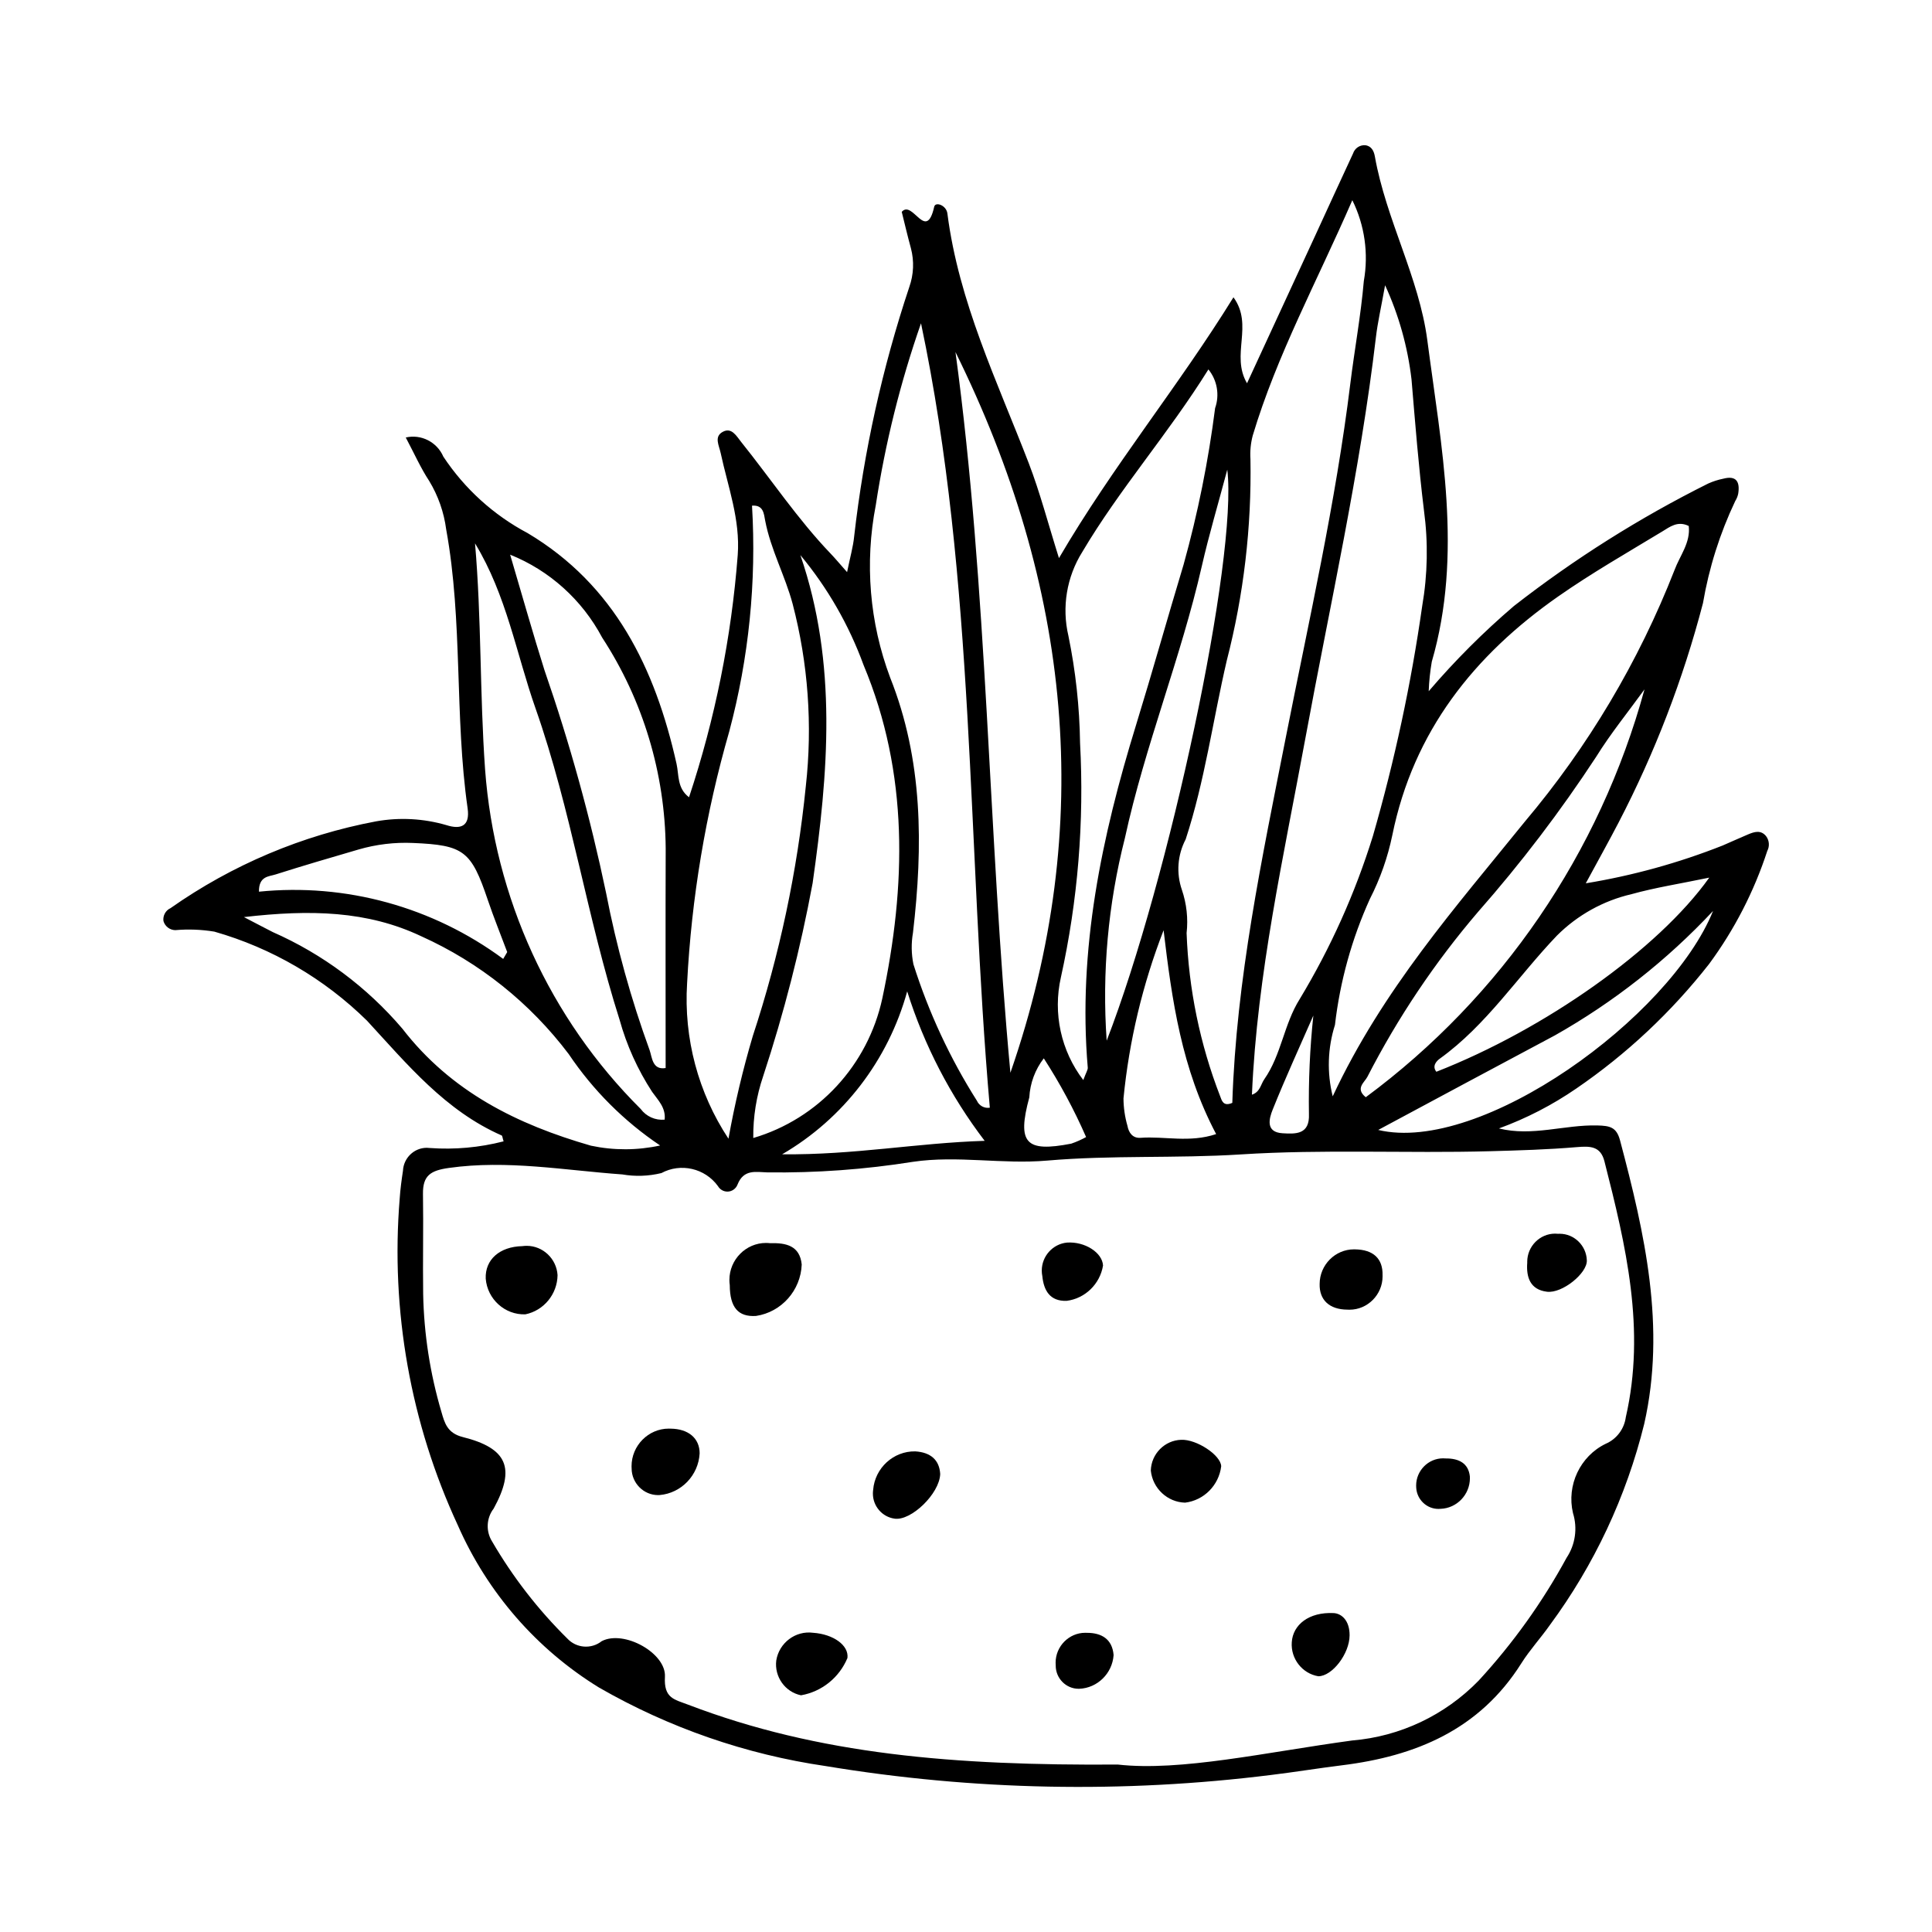 <?xml version="1.0" encoding="UTF-8" standalone="no"?><!DOCTYPE svg PUBLIC "-//W3C//DTD SVG 1.1//EN" "http://www.w3.org/Graphics/SVG/1.1/DTD/svg11.dtd"><svg width="100%" height="100%" viewBox="0 0 100 100" version="1.1" xmlns="http://www.w3.org/2000/svg" xmlns:xlink="http://www.w3.org/1999/xlink" xml:space="preserve" xmlns:serif="http://www.serif.com/" style="fill-rule:evenodd;clip-rule:evenodd;stroke-linejoin:round;stroke-miterlimit:2;"><path d="M77.584,58.408c1.732,0.429 3.393,-0.199 5.096,-0.155c0.653,0.017 0.991,0.088 1.173,0.773c1.28,4.819 2.384,9.666 1.252,14.673c-0.928,3.761 -2.587,7.299 -4.88,10.407c-0.474,0.675 -1.04,1.288 -1.479,1.984c-2.171,3.445 -5.479,4.812 -9.299,5.283c-1.218,0.151 -2.43,0.35 -3.648,0.498c-7.668,0.959 -15.433,0.804 -23.059,-0.459c-4.128,-0.601 -8.109,-1.98 -11.734,-4.064c-3.224,-1.981 -5.775,-4.911 -7.307,-8.396c-2.448,-5.277 -3.486,-11.112 -3.01,-16.92c0.031,-0.48 0.097,-0.96 0.169,-1.436c0.031,-0.66 0.577,-1.186 1.23,-1.186c0.055,-0 0.11,0.004 0.164,0.011c1.281,0.092 2.569,-0.024 3.814,-0.345c-0.059,-0.186 -0.062,-0.288 -0.101,-0.305c-2.911,-1.279 -4.875,-3.669 -6.968,-5.94c-2.213,-2.177 -4.93,-3.762 -7.903,-4.61c-0.667,-0.11 -1.346,-0.135 -2.02,-0.077c-0.284,-0.003 -0.535,-0.195 -0.614,-0.472c-0.037,-0.278 0.112,-0.55 0.366,-0.666c3.191,-2.243 6.818,-3.775 10.64,-4.493c1.216,-0.217 2.466,-0.149 3.652,0.199c0.709,0.224 1.221,0.075 1.086,-0.874c-0.684,-4.787 -0.239,-9.662 -1.11,-14.439c-0.116,-0.887 -0.415,-1.739 -0.877,-2.502c-0.442,-0.671 -0.771,-1.417 -1.215,-2.252c0.796,-0.185 1.618,0.233 1.945,0.99c1.104,1.667 2.605,3.028 4.364,3.959c4.5,2.684 6.602,6.995 7.706,11.938c0.132,0.592 0.024,1.262 0.647,1.734c1.348,-4.059 2.195,-8.271 2.521,-12.539c0.135,-1.841 -0.508,-3.534 -0.883,-5.278c-0.087,-0.404 -0.348,-0.842 0.099,-1.092c0.467,-0.262 0.717,0.213 0.966,0.524c1.545,1.925 2.918,3.99 4.631,5.779c0.232,0.242 0.447,0.502 0.847,0.953c0.152,-0.755 0.314,-1.304 0.368,-1.863c0.501,-4.386 1.456,-8.707 2.851,-12.891c0.23,-0.647 0.26,-1.349 0.084,-2.013c-0.18,-0.655 -0.333,-1.317 -0.474,-1.881c0.569,-0.649 1.261,1.599 1.681,-0.265c0.062,-0.276 0.627,-0.078 0.682,0.348c0.586,4.58 2.578,8.687 4.209,12.92c0.586,1.523 0.998,3.114 1.566,4.919c2.802,-4.792 6.163,-8.859 9.032,-13.499c1.057,1.453 -0.159,2.985 0.702,4.45c1.22,-2.641 2.362,-5.111 3.501,-7.581c0.663,-1.438 1.318,-2.88 1.988,-4.315c0.088,-0.269 0.347,-0.445 0.627,-0.425c0.324,0.036 0.451,0.3 0.5,0.575c0.58,3.276 2.291,6.279 2.716,9.518c0.721,5.503 1.848,11.074 0.231,16.641c-0.087,0.505 -0.14,1.015 -0.159,1.527c1.354,-1.584 2.83,-3.06 4.412,-4.412c3.136,-2.444 6.505,-4.568 10.056,-6.339c0.25,-0.112 0.511,-0.196 0.78,-0.25c0.681,-0.179 0.868,0.167 0.772,0.776c-0.028,0.135 -0.08,0.264 -0.154,0.381c-0.795,1.675 -1.357,3.453 -1.67,5.284c-1.027,3.94 -2.493,7.75 -4.368,11.358c-0.505,0.97 -1.038,1.925 -1.698,3.144c2.424,-0.397 4.799,-1.053 7.086,-1.957c0.44,-0.189 0.875,-0.39 1.316,-0.575c0.322,-0.135 0.658,-0.243 0.93,0.09c0.168,0.221 0.192,0.522 0.062,0.768c-0.685,2.099 -1.7,4.072 -3.007,5.845c-1.953,2.493 -4.272,4.669 -6.879,6.452c-1.243,0.855 -2.589,1.549 -4.004,2.065Zm-19.727,32.925c3.249,0.367 7.675,-0.64 12.132,-1.246c2.478,-0.205 4.803,-1.306 6.546,-3.099c1.771,-1.922 3.3,-4.057 4.552,-6.359c0.453,-0.679 0.574,-1.532 0.33,-2.313c-0.339,-1.444 0.37,-2.943 1.693,-3.586c0.562,-0.24 0.959,-0.764 1.041,-1.375c1.04,-4.538 0.005,-8.893 -1.105,-13.244c-0.202,-0.796 -0.746,-0.794 -1.433,-0.736c-1.496,0.127 -2.999,0.171 -4.5,0.212c-4.298,0.117 -8.596,-0.11 -12.897,0.166c-3.333,0.213 -6.693,0.03 -10.017,0.319c-2.329,0.202 -4.637,-0.277 -6.943,0.063c-2.496,0.398 -5.022,0.581 -7.549,0.547c-0.57,-0.014 -1.216,-0.184 -1.536,0.639c-0.086,0.215 -0.293,0.356 -0.522,0.356c-0.2,-0 -0.386,-0.108 -0.487,-0.283c-0.67,-0.926 -1.926,-1.216 -2.928,-0.676c-0.663,0.162 -1.351,0.186 -2.023,0.07c-2.986,-0.212 -5.953,-0.763 -8.977,-0.336c-0.936,0.132 -1.356,0.383 -1.341,1.349c0.028,1.725 -0.014,3.45 0.01,5.174c0.04,2.072 0.359,4.129 0.948,6.115c0.161,0.561 0.302,1.09 1.102,1.291c2.31,0.578 2.743,1.61 1.6,3.701c-0.379,0.491 -0.413,1.173 -0.085,1.699c1.072,1.844 2.382,3.535 3.896,5.029c0.467,0.503 1.245,0.562 1.781,0.136c1.154,-0.599 3.341,0.621 3.272,1.841c-0.063,1.119 0.481,1.171 1.199,1.446c6.76,2.586 13.803,3.158 22.241,3.1Zm12.139,-80.971c-1.832,4.216 -3.906,8.015 -5.154,12.179c-0.106,0.399 -0.146,0.813 -0.119,1.225c0.063,3.515 -0.349,7.023 -1.226,10.425c-0.717,3.081 -1.137,6.229 -2.127,9.253c-0.423,0.805 -0.494,1.753 -0.196,2.613c0.245,0.718 0.329,1.483 0.244,2.238c0.105,2.897 0.693,5.755 1.74,8.454c0.08,0.209 0.154,0.542 0.626,0.335c0.203,-6.389 1.534,-12.653 2.773,-18.936c1.199,-6.077 2.578,-12.122 3.334,-18.283c0.219,-1.775 0.547,-3.538 0.7,-5.318c0.253,-1.423 0.045,-2.892 -0.595,-4.185l-0,-0Zm17.413,16.863c-0.571,-0.283 -0.98,0.047 -1.362,0.279c-1.812,1.098 -3.657,2.153 -5.392,3.366c-4.353,3.043 -7.495,6.978 -8.588,12.354c-0.237,1.149 -0.628,2.26 -1.161,3.302c-0.937,2.066 -1.547,4.268 -1.809,6.525c-0.379,1.196 -0.42,2.476 -0.116,3.694c2.592,-5.539 6.376,-9.799 9.94,-14.212c3.276,-3.881 5.895,-8.283 7.751,-13.026c0.275,-0.745 0.837,-1.416 0.737,-2.282Zm-15.717,-12.461c-0.214,1.194 -0.385,1.93 -0.473,2.677c-0.823,6.988 -2.378,13.844 -3.649,20.751c-1.126,6.12 -2.501,12.205 -2.77,18.469c0.423,-0.139 0.452,-0.531 0.643,-0.804c0.879,-1.259 1.012,-2.844 1.828,-4.142c1.598,-2.646 2.87,-5.48 3.789,-8.438c1.126,-3.904 1.98,-7.884 2.553,-11.91c0.282,-1.632 0.313,-3.298 0.092,-4.939c-0.276,-2.255 -0.455,-4.523 -0.645,-6.788c-0.197,-1.688 -0.659,-3.334 -1.368,-4.876Zm-24.021,1.969c-1.068,3.058 -1.852,6.21 -2.341,9.415c-0.58,2.984 -0.324,6.074 0.742,8.918c1.702,4.269 1.709,8.725 1.183,13.213c-0.094,0.54 -0.086,1.092 0.023,1.629c0.788,2.489 1.892,4.864 3.286,7.065c0.115,0.259 0.391,0.408 0.669,0.361c-1.182,-13.52 -0.734,-27.183 -3.562,-40.601Zm-9.966,42.206c0.322,-1.795 0.743,-3.569 1.26,-5.317c1.382,-4.192 2.301,-8.526 2.743,-12.922c0.354,-3.162 0.123,-6.364 -0.681,-9.441c-0.39,-1.463 -1.136,-2.81 -1.422,-4.312c-0.068,-0.355 -0.086,-0.821 -0.681,-0.774c0.235,3.936 -0.163,7.883 -1.179,11.69c-1.222,4.243 -1.954,8.615 -2.181,13.028c-0.179,2.847 0.573,5.675 2.141,8.048l-0,-0Zm3.722,-30.207c1.934,5.631 1.439,11.301 0.634,16.979c-0.628,3.383 -1.483,6.72 -2.558,9.986c-0.352,1.031 -0.526,2.115 -0.514,3.206c3.363,-0.991 5.93,-3.768 6.679,-7.225c1.235,-5.822 1.378,-11.648 -0.97,-17.255c-0.757,-2.073 -1.864,-3.999 -3.271,-5.691Zm10.871,26.795c4.465,-12.872 3.1,-25.271 -2.843,-37.304c1.679,12.381 1.684,24.888 2.843,37.304Zm3.773,0.377c0.151,-0.41 0.241,-0.532 0.231,-0.647c-0.518,-6.099 0.723,-11.958 2.495,-17.714c0.851,-2.767 1.63,-5.552 2.466,-8.322c0.738,-2.655 1.283,-5.361 1.631,-8.097c0.24,-0.682 0.108,-1.444 -0.347,-2.003c-2.084,3.346 -4.597,6.184 -6.528,9.449c-0.809,1.291 -1.068,2.86 -0.717,4.346c0.374,1.825 0.576,3.682 0.602,5.545c0.219,4.069 -0.114,8.149 -0.992,12.126c-0.421,1.857 0.004,3.811 1.159,5.317Zm-43.446,-8.436c0.775,0.403 1.133,0.593 1.494,0.776c2.577,1.136 4.868,2.843 6.703,4.994c2.529,3.276 5.952,4.964 9.764,6.062c1.181,0.251 2.402,0.248 3.582,-0.01c-1.866,-1.253 -3.474,-2.86 -4.733,-4.733c-1.997,-2.644 -4.62,-4.741 -7.627,-6.095c-2.799,-1.325 -5.746,-1.391 -9.183,-0.994Zm11.962,-19.344c0.338,3.877 0.243,7.791 0.52,11.694c0.489,6.65 3.352,12.9 8.054,17.581c0.289,0.39 0.76,0.6 1.241,0.554c0.069,-0.624 -0.354,-1.021 -0.648,-1.439c-0.749,-1.149 -1.318,-2.408 -1.685,-3.732c-1.691,-5.307 -2.499,-10.854 -4.35,-16.116c-0.998,-2.837 -1.496,-5.854 -3.132,-8.542Zm1.817,0.585c0.654,2.21 1.186,4.108 1.78,5.987c1.306,3.768 2.37,7.617 3.187,11.524c0.536,2.77 1.29,5.493 2.255,8.142c0.128,0.367 0.138,1.035 0.827,0.919c0,-3.802 -0.01,-7.586 0.003,-11.371c-0.032,-3.88 -1.174,-7.67 -3.289,-10.911c-1.037,-1.952 -2.725,-3.472 -4.763,-4.29Zm58.715,6.972c-0.84,1.163 -1.751,2.28 -2.506,3.497c-1.846,2.818 -3.889,5.499 -6.112,8.024c-2.232,2.609 -4.153,5.473 -5.725,8.533c-0.142,0.283 -0.65,0.602 -0.084,1.057c7.023,-5.195 12.108,-12.636 14.427,-21.111Zm-27.838,18.184c3.236,-8.357 6.788,-24.986 6.243,-29.556c-0.485,1.823 -0.953,3.39 -1.316,4.983c-1.087,4.767 -2.946,9.309 -3.984,14.088c-0.871,3.421 -1.189,6.962 -0.943,10.485Zm31.19,-8.439c-1.516,0.316 -2.789,0.512 -4.023,0.855c-1.459,0.338 -2.796,1.081 -3.861,2.144c-2.026,2.117 -3.647,4.634 -6.065,6.372c-0.158,0.114 -0.417,0.374 -0.177,0.677c5.611,-2.193 11.484,-6.335 14.126,-10.048Zm-37.505,13.623c-1.773,-2.323 -3.13,-4.941 -4.01,-7.736c-0.979,3.558 -3.305,6.588 -6.473,8.433c3.742,0.039 6.934,-0.584 10.483,-0.697l0,0Zm-24.921,-9.416l0.208,-0.354c-0.336,-0.898 -0.697,-1.787 -1.004,-2.694c-0.858,-2.544 -1.237,-2.842 -3.869,-2.953c-0.954,-0.043 -1.909,0.072 -2.826,0.339c-1.435,0.42 -2.871,0.838 -4.296,1.292c-0.344,0.109 -0.866,0.082 -0.855,0.89c4.493,-0.453 8.997,0.787 12.642,3.48Zm62.622,-2.482c-2.39,2.555 -5.152,4.727 -8.19,6.442c-3.04,1.615 -6.07,3.249 -9.141,4.893c5.312,1.266 15.099,-5.813 17.331,-11.335Zm-28.44,0.999c-1.084,2.792 -1.783,5.721 -2.076,8.704c0.003,0.48 0.072,0.957 0.205,1.418c0.068,0.372 0.282,0.65 0.679,0.621c1.243,-0.092 2.526,0.269 3.912,-0.193c-1.792,-3.392 -2.287,-6.912 -2.72,-10.55Zm-4.011,10.704c-0.619,-1.416 -1.352,-2.779 -2.19,-4.075c-0.448,0.581 -0.709,1.286 -0.75,2.021c-0.642,2.378 -0.188,2.853 2.171,2.395c0.266,-0.091 0.523,-0.205 0.769,-0.341Zm11.762,-6.289c-0.708,1.619 -1.447,3.227 -2.104,4.867c-0.186,0.464 -0.384,1.173 0.511,1.225c0.678,0.04 1.412,0.076 1.365,-1c-0.027,-1.7 0.049,-3.401 0.228,-5.092Z" style="fill-rule:nonzero;"/><path d="M37.773,66.521c-0.013,-0.09 -0.019,-0.182 -0.019,-0.274c-0,-1.049 0.854,-1.912 1.893,-1.912c0.073,0 0.146,0.005 0.219,0.013c0.82,-0.026 1.531,0.128 1.631,1.101c-0.05,1.342 -1.05,2.468 -2.365,2.664c-0.924,0.06 -1.354,-0.443 -1.359,-1.592Z" style="fill-rule:nonzero;"/><path d="M28.859,66c-0.013,0.985 -0.711,1.835 -1.667,2.03c-1.057,0.037 -1.967,-0.784 -2.051,-1.849c-0.041,-0.981 0.718,-1.655 1.893,-1.681c0.075,-0.01 0.151,-0.016 0.227,-0.016c0.841,0 1.545,0.668 1.598,1.516Z" style="fill-rule:nonzero;"/><path d="M34.147,77.383c-0.028,0.002 -0.057,0.003 -0.086,0.003c-0.748,0 -1.365,-0.621 -1.368,-1.377c-0.002,-0.039 -0.004,-0.078 -0.004,-0.118c0,-1.067 0.87,-1.946 1.927,-1.946c0.032,0 0.063,0.001 0.095,0.002c0.925,0.009 1.504,0.502 1.502,1.281c-0.061,1.133 -0.947,2.057 -2.066,2.155Z" style="fill-rule:nonzero;"/><path d="M63.209,75.894c-0.119,0.984 -0.894,1.765 -1.869,1.883c-0.917,-0.024 -1.681,-0.74 -1.774,-1.662c0.023,-0.862 0.719,-1.566 1.573,-1.591c0.797,-0.035 2.052,0.796 2.07,1.37Z" style="fill-rule:nonzero;"/><path d="M41.46,87.748c-0.823,-0.168 -1.385,-0.959 -1.281,-1.8c0.145,-0.915 0.996,-1.556 1.905,-1.436c1.065,0.074 1.862,0.66 1.779,1.307c-0.422,1.014 -1.33,1.743 -2.403,1.929Z" style="fill-rule:nonzero;"/><path d="M48.665,76.299c-0.041,1.026 -1.512,2.433 -2.362,2.306c-0.639,-0.087 -1.122,-0.644 -1.122,-1.296c-0,-0.064 0.004,-0.128 0.013,-0.192c0.091,-1.134 1.051,-2.014 2.177,-1.994c0.793,0.048 1.255,0.441 1.294,1.176Z" style="fill-rule:nonzero;"/><path d="M70.135,64.667c0.949,0.013 1.446,0.48 1.426,1.338c0.001,0.019 0.001,0.038 0.001,0.057c-0,0.948 -0.772,1.728 -1.71,1.728c-0.036,0 -0.071,-0.001 -0.107,-0.003c-0.931,-0.004 -1.465,-0.499 -1.44,-1.335c0.004,-0.981 0.804,-1.786 1.775,-1.786c0.018,0 0.037,0.001 0.055,0.001Z" style="fill-rule:nonzero;"/><path d="M69.036,83.493c0.414,0.027 0.823,0.392 0.819,1.152c-0.004,0.953 -0.899,2.117 -1.618,2.118c-0.836,-0.139 -1.436,-0.909 -1.375,-1.763c0.058,-0.899 0.88,-1.571 2.174,-1.507Z" style="fill-rule:nonzero;"/><path d="M80.645,63.861c0.027,-0.001 0.054,-0.002 0.082,-0.002c0.757,-0 1.386,0.617 1.407,1.382c0.024,0.662 -1.272,1.715 -2.062,1.619c-0.867,-0.105 -1.08,-0.743 -1.022,-1.505c-0.001,-0.015 -0.001,-0.03 -0.001,-0.045c0,-0.799 0.651,-1.457 1.442,-1.457c0.051,0 0.103,0.003 0.154,0.008Z" style="fill-rule:nonzero;"/><path d="M57.093,65.503c-0.158,0.962 -0.929,1.709 -1.887,1.829c-0.86,0.027 -1.181,-0.532 -1.256,-1.284c-0.019,-0.093 -0.028,-0.187 -0.028,-0.282c0,-0.747 0.569,-1.379 1.305,-1.45c0.92,-0.064 1.829,0.515 1.866,1.187Z" style="fill-rule:nonzero;"/><path d="M55.861,87.411c-0.011,0 -0.022,0 -0.033,0c-0.65,0 -1.184,-0.54 -1.184,-1.196c-0,-0.006 -0,-0.012 -0,-0.017c-0.004,-0.045 -0.006,-0.091 -0.006,-0.136c-0,-0.85 0.692,-1.549 1.533,-1.549c0.027,0 0.054,0.001 0.082,0.002c0.759,-0.002 1.317,0.318 1.387,1.15c-0.064,0.951 -0.837,1.709 -1.779,1.746Z" style="fill-rule:nonzero;"/><path d="M76.079,76.413c0.002,0.033 0.003,0.066 0.003,0.099c-0,0.849 -0.676,1.555 -1.516,1.584c-0.038,0.004 -0.076,0.005 -0.114,0.005c-0.601,0 -1.106,-0.476 -1.148,-1.082c-0.003,-0.042 -0.005,-0.085 -0.005,-0.128c-0,-0.772 0.629,-1.408 1.394,-1.408c0.044,-0 0.088,0.002 0.132,0.006c0.697,-0.007 1.179,0.257 1.254,0.924Z" style="fill-rule:nonzero;"/></svg>